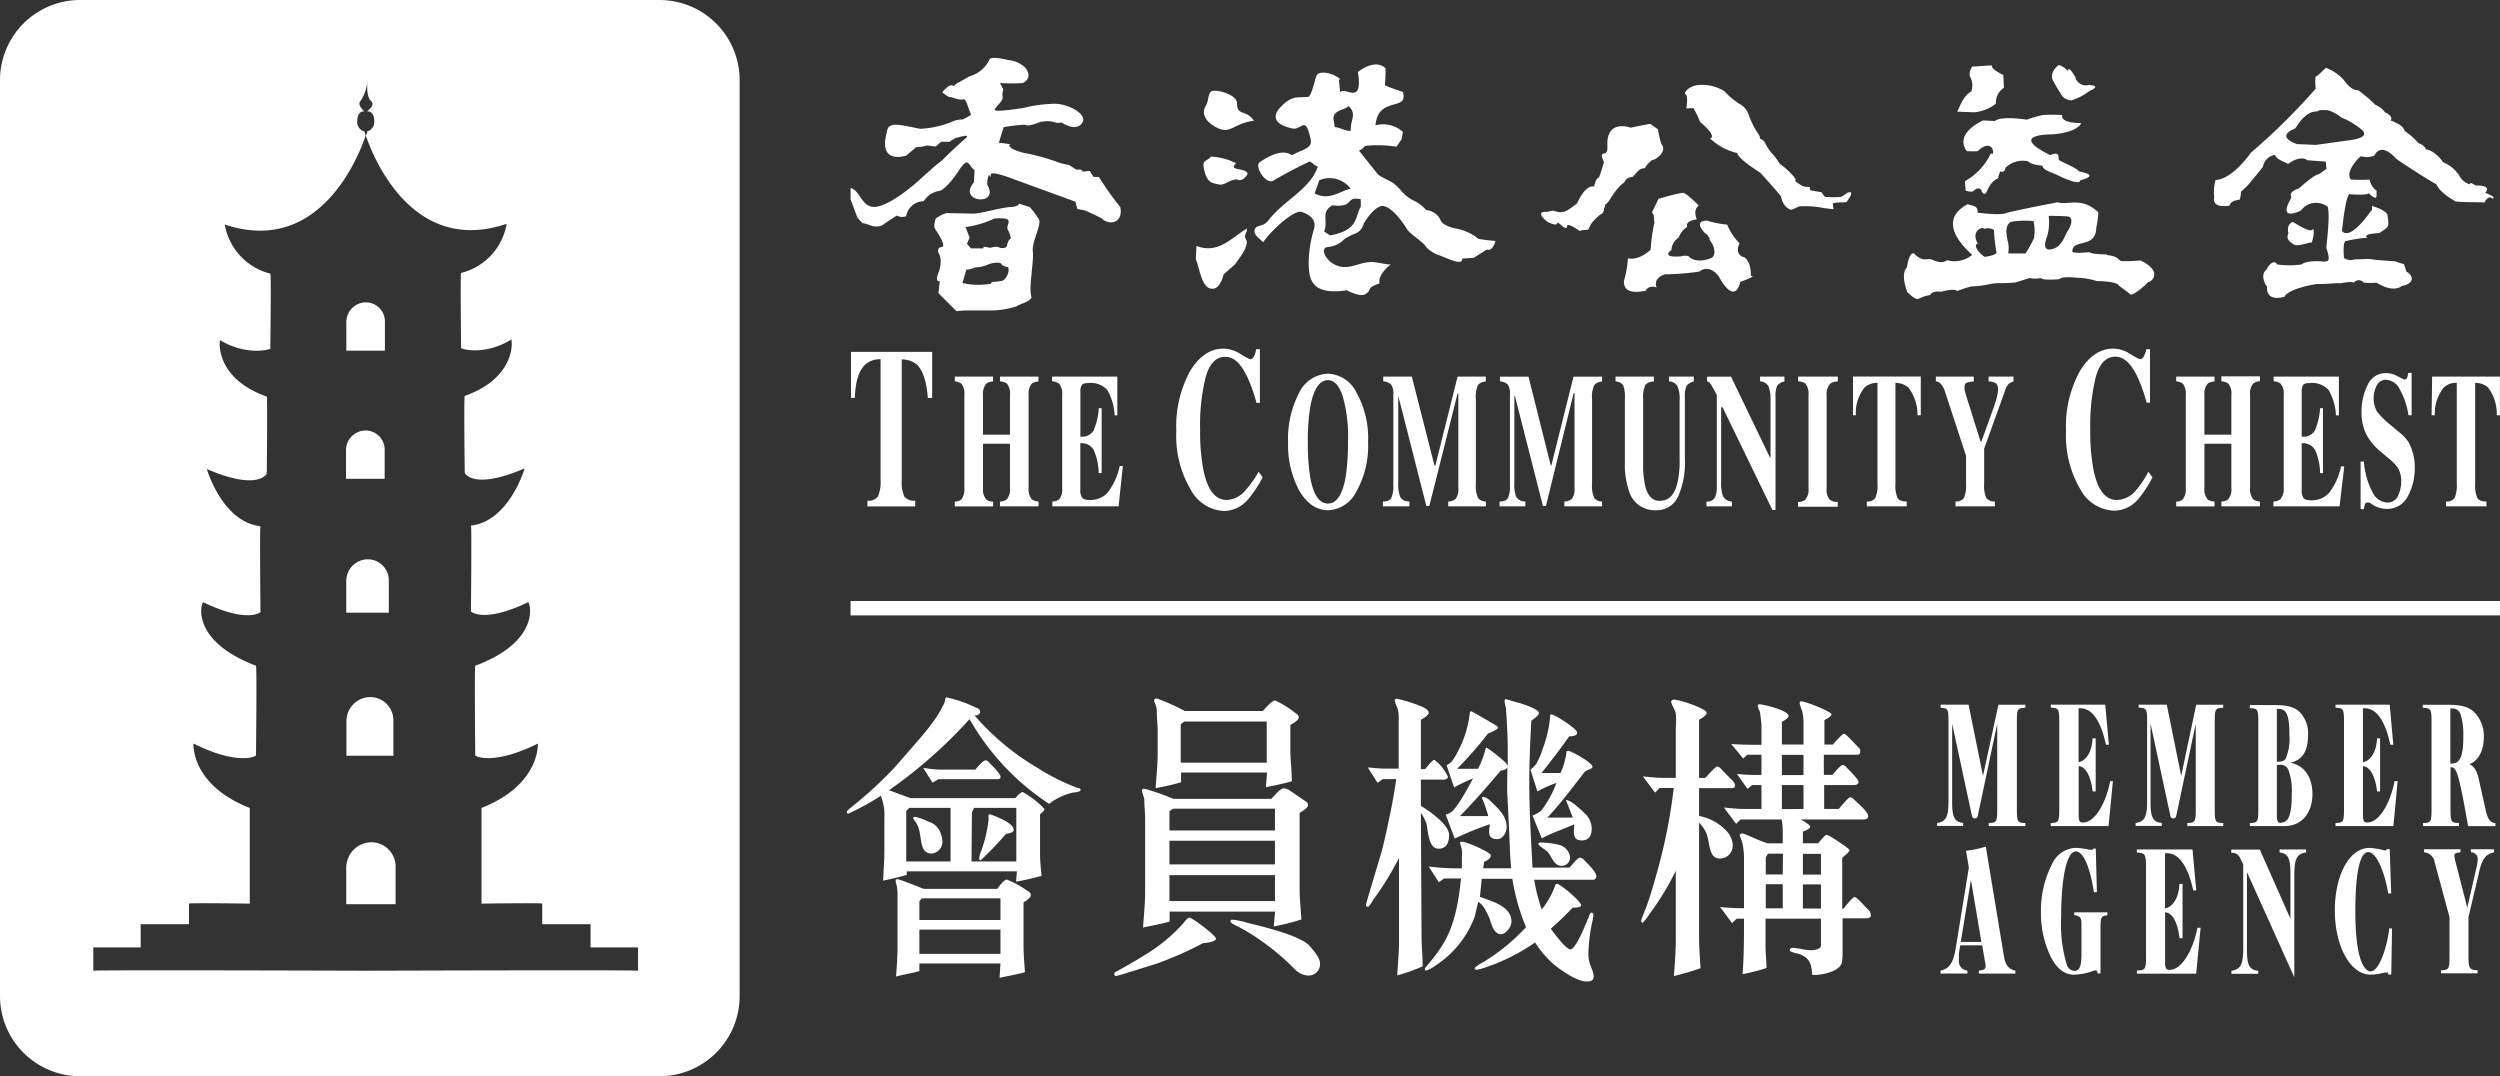 <svg xmlns="http://www.w3.org/2000/svg" viewBox="0 0 295.01 127.01"><rect x="0" y="0" width="295.01" height="127.01" fill="#333333" stroke="none"/><defs><style>.cls-1{fill:#fff;}</style></defs><title>add-logo-2</title><g id="Layer_2" data-name="Layer 2"><g id="圖層_1" data-name="圖層 1"><rect class="cls-1" x="100.37" y="70.92" width="194.64" height="1.7"/><path class="cls-1" d="M121.73,45.3a1.32,1.32,0,0,1,.81-.28v-.58H118V45a1.52,1.52,0,0,1,.82.27,1.81,1.81,0,0,1,.36,1.33v4.69H116V46.62a1.82,1.82,0,0,1,.38-1.34,1.35,1.35,0,0,1,.81-.26v-.58h-4.52V45a1.46,1.46,0,0,1,.79.29,1.89,1.89,0,0,1,.34,1.31v11a1.88,1.88,0,0,1-.37,1.34,1.18,1.18,0,0,1-.76.25v.57h4.52v-.57a1.37,1.37,0,0,1-.79-.23,1.81,1.81,0,0,1-.4-1.36V52.36h3.18v5.23a1.78,1.78,0,0,1-.37,1.32,1.26,1.26,0,0,1-.81.27v.57h4.55v-.57a1.37,1.37,0,0,1-.77-.24,1.78,1.78,0,0,1-.4-1.35v-11A1.89,1.89,0,0,1,121.73,45.3Z"/><path class="cls-1" d="M216,45.26a1.39,1.39,0,0,1,.87-.24v-.58h-4.68V45a1.63,1.63,0,0,1,.84.25,1.82,1.82,0,0,1,.38,1.35v11A1.82,1.82,0,0,1,213,59a1.34,1.34,0,0,1-.82.23v.57h4.68v-.57a1.34,1.34,0,0,1-1-.32,1.93,1.93,0,0,1-.31-1.27v-11A1.76,1.76,0,0,1,216,45.26Z"/><path class="cls-1" d="M102.12,43a2.63,2.63,0,0,1,1.79-.61v14.2a4.41,4.41,0,0,1-.31,2,1.35,1.35,0,0,1-1.24.49v.68H108v-.68a1.46,1.46,0,0,1-1.29-.49,4.3,4.3,0,0,1-.3-2V42.41a2.87,2.87,0,0,1,1.79.61c.71.7,1.14,2,1.29,3.94H110l0-5.44h-9.58l0,5.44h.46C100.93,45,101.36,43.72,102.12,43Z"/><path class="cls-1" d="M174.4,45.45a1.24,1.24,0,0,1,.93-.43v-.58H172l-2.62,10.49h-.11L166.6,44.44h-3.37V45a1.44,1.44,0,0,1,.93.38,2,2,0,0,1,.26,1.22V57.38a3.28,3.28,0,0,1-.23,1.35c-.16.31-.48.45-1,.45v.57h3.13v-.57c-.57,0-.94-.23-1.1-.58A4,4,0,0,1,165,57V46.7H165l3.31,13h.36L172,46.43h.09V57.51a2,2,0,0,1-.3,1.34,1.33,1.33,0,0,1-.89.33v.57h4.44v-.57a1.13,1.13,0,0,1-.93-.43,3.48,3.48,0,0,1-.25-1.64v-10A3.48,3.48,0,0,1,174.4,45.45Z"/><path class="cls-1" d="M156.7,44.1a3.92,3.92,0,0,0-3.43,2.32A11.67,11.67,0,0,0,152,52.27a11.37,11.37,0,0,0,1.26,5.52c.91,1.61,2.07,2.42,3.49,2.42A3.92,3.92,0,0,0,160.06,58a11.06,11.06,0,0,0,1.38-5.85,11,11,0,0,0-1.38-5.84A3.89,3.89,0,0,0,156.7,44.1Zm2.07,12.32q-.57,3-2.07,3c-1,0-1.7-1-2.07-3a24.5,24.5,0,0,1-.3-4.27,24,24,0,0,1,.3-4.22c.38-2,1.07-3.07,2.07-3.07.73,0,1.31.62,1.73,1.84a17.47,17.47,0,0,1,.64,5.45A26.47,26.47,0,0,1,158.77,56.42Z"/><path class="cls-1" d="M125,58.91a1.27,1.27,0,0,1-.82.27v.57H132L132.5,55h-.37a7.71,7.71,0,0,1-1.44,3.15,2.77,2.77,0,0,1-2.09.85c-.46,0-.76-.09-.9-.26a1.68,1.68,0,0,1-.22-1V52.31a1.62,1.62,0,0,1,1.58.79,7,7,0,0,1,.59,2.73H130V48.17h-.34a8,8,0,0,1-.62,2.65,1.59,1.59,0,0,1-1.55.7V46.28a1.49,1.49,0,0,1,.17-.85c.11-.16.38-.23.78-.23a2.67,2.67,0,0,1,2.22.81,6.52,6.52,0,0,1,.87,3h.32V44.44h-7.7V45a1.43,1.43,0,0,1,.8.26,1.77,1.77,0,0,1,.39,1.34v11A1.82,1.82,0,0,1,125,58.91Z"/><path class="cls-1" d="M144.51,60.3a3.82,3.82,0,0,0,2.8-1.41A14.71,14.71,0,0,0,149,56.33l-.48-.66A11.93,11.93,0,0,1,147,57.82,3.07,3.07,0,0,1,144.76,59c-1.35,0-2.26-1.17-2.75-3.51a24.15,24.15,0,0,1-.39-4.77,23.38,23.38,0,0,1,.67-6.27c.45-1.56,1.21-2.34,2.27-2.34s1.79.74,2.54,2.19a18.12,18.12,0,0,1,1.17,3.24h.4V41.21h-.44A2.7,2.7,0,0,1,148,42c-.13.26-.28.39-.48.39a6.74,6.74,0,0,1-1.14-.62,3.81,3.81,0,0,0-2-.63c-1.54,0-2.83.86-3.89,2.56a13.47,13.47,0,0,0-1.68,7.12,12.44,12.44,0,0,0,1.76,7.06A4.67,4.67,0,0,0,144.51,60.3Z"/><path class="cls-1" d="M261.32,59.18a1.37,1.37,0,0,1-.79-.23,1.81,1.81,0,0,1-.4-1.36V52.36h3.18v5.23a1.78,1.78,0,0,1-.37,1.32,1.24,1.24,0,0,1-.81.27v.57h4.55v-.57a1.37,1.37,0,0,1-.77-.24,1.83,1.83,0,0,1-.39-1.35v-11a1.8,1.8,0,0,1,.36-1.32,1.28,1.28,0,0,1,.8-.28v-.58h-4.55V45a1.59,1.59,0,0,1,.83.27,1.86,1.86,0,0,1,.35,1.33v4.69h-3.18V46.62a1.86,1.86,0,0,1,.38-1.34,1.35,1.35,0,0,1,.81-.26v-.58H256.8V45a1.5,1.5,0,0,1,.8.29,2,2,0,0,1,.33,1.31v11a1.88,1.88,0,0,1-.37,1.34,1.18,1.18,0,0,1-.76.25v.57h4.52Z"/><path class="cls-1" d="M286.94,49h.38a4.8,4.8,0,0,1,1.09-3.31,2.19,2.19,0,0,1,1.5-.52V57.11a3.71,3.71,0,0,1-.26,1.66,1.12,1.12,0,0,1-1,.41v.57h4.76v-.57c-.55,0-.9-.14-1.07-.41a3.57,3.57,0,0,1-.26-1.66V45.18a2.37,2.37,0,0,1,1.5.52A5.17,5.17,0,0,1,294.63,49H295V44.44H287Z"/><path class="cls-1" d="M236.68,45.89a1.54,1.54,0,0,1,.41-.64,1.73,1.73,0,0,1,.51-.23v-.58h-2.94V45a2.08,2.08,0,0,1,.84.21.93.93,0,0,1,.28.79,5.47,5.47,0,0,1-.23,1.2c-.11.35-.2.65-.29.89l-1.44,4h-.11L232,46.65c-.09-.33-.14-.54-.17-.65a2.24,2.24,0,0,1,0-.34c0-.25.06-.4.2-.47a2.52,2.52,0,0,1,.88-.17v-.58h-4.47V45a.88.88,0,0,1,.48.19,2.41,2.41,0,0,1,.59,1L232,53.78v3.33a3.65,3.65,0,0,1-.24,1.64,1.15,1.15,0,0,1-1,.43v.57h4.64v-.57a1.2,1.2,0,0,1-1-.4,3.45,3.45,0,0,1-.26-1.67V52.94Z"/><path class="cls-1" d="M180,59.18a1.21,1.21,0,0,1-1.1-.58A4.16,4.16,0,0,1,178.7,57V46.7h.06l3.31,13h.36l3.27-13.32h.1V57.51a2.07,2.07,0,0,1-.3,1.34,1.34,1.34,0,0,1-.9.33v.57h4.45v-.57a1.12,1.12,0,0,1-.93-.43,3.48,3.48,0,0,1-.25-1.64v-10a3.35,3.35,0,0,1,.25-1.65,1.23,1.23,0,0,1,.93-.43v-.58h-3.37l-2.62,10.49H183l-2.63-10.49H177V45a1.47,1.47,0,0,1,.93.38,2,2,0,0,1,.25,1.22V57.38a3.14,3.14,0,0,1-.22,1.35c-.16.31-.49.45-1,.45v.57H180Z"/><path class="cls-1" d="M249.6,42.09c1,0,1.79.74,2.54,2.19a18.12,18.12,0,0,1,1.17,3.24h.4V41.21h-.44A2.7,2.7,0,0,1,253,42c-.13.26-.28.39-.49.39a7.38,7.38,0,0,1-1.13-.62,3.81,3.81,0,0,0-2-.63c-1.54,0-2.83.86-3.89,2.56a13.38,13.38,0,0,0-1.69,7.12,12.52,12.52,0,0,0,1.77,7.06,4.67,4.67,0,0,0,4,2.38,3.79,3.79,0,0,0,2.79-1.41A14.08,14.08,0,0,0,254,56.33l-.48-.66a11.93,11.93,0,0,1-1.43,2.15A3.07,3.07,0,0,1,249.8,59c-1.35,0-2.26-1.17-2.75-3.51a24.15,24.15,0,0,1-.39-4.77,23.86,23.86,0,0,1,.66-6.27Q248,42.09,249.6,42.09Z"/><path class="cls-1" d="M203.27,48.06l5.88,12.12h.37V46.83a2.82,2.82,0,0,1,.21-1.34,1.39,1.39,0,0,1,.84-.47v-.58h-2.88V45a1.19,1.19,0,0,1,1,.59,4.06,4.06,0,0,1,.24,1.64V54h-.06l-4.6-9.55h-2.83V45a.64.64,0,0,1,.39.26c.1.13.35.59.76,1.36V57.38a3,3,0,0,1-.22,1.32,1,1,0,0,1-1,.48v.57h3v-.57a1.16,1.16,0,0,1-1.09-.75,4.31,4.31,0,0,1-.18-1.47v-8.9Z"/><path class="cls-1" d="M192.21,57.87a3.15,3.15,0,0,0,3.15,2.34A2.76,2.76,0,0,0,198,58.64a9.8,9.8,0,0,0,.82-4.46V46.93a3.15,3.15,0,0,1,.2-1.39,1.48,1.48,0,0,1,.85-.52v-.58h-2.93V45a1.24,1.24,0,0,1,1,.56,3.63,3.63,0,0,1,.26,1.67v6.93a11.37,11.37,0,0,1-.3,3c-.36,1.3-1,1.94-2.08,1.94-.83,0-1.39-.59-1.68-1.75a11.35,11.35,0,0,1-.24-2.66V47.1a3.5,3.5,0,0,1,.26-1.67,1.25,1.25,0,0,1,1-.41v-.58h-4.52V45a1.24,1.24,0,0,1,.9.46,4,4,0,0,1,.2,1.62v7.58A9.39,9.39,0,0,0,192.21,57.87Z"/><path class="cls-1" d="M269.09,58.91a1.27,1.27,0,0,1-.82.27v.57h7.81l.55-4.71h-.38a7.6,7.6,0,0,1-1.43,3.15,2.77,2.77,0,0,1-2.09.85c-.46,0-.76-.09-.9-.26a1.61,1.61,0,0,1-.22-1V52.31a1.63,1.63,0,0,1,1.58.79,7,7,0,0,1,.59,2.73h.34V48.17h-.34a8,8,0,0,1-.62,2.65,1.59,1.59,0,0,1-1.55.7V46.28a1.49,1.49,0,0,1,.17-.85c.11-.16.37-.23.78-.23a2.67,2.67,0,0,1,2.22.81,6.52,6.52,0,0,1,.87,3H276V44.44h-7.7V45a1.43,1.43,0,0,1,.8.26,1.77,1.77,0,0,1,.39,1.34v11A1.82,1.82,0,0,1,269.09,58.91Z"/><path class="cls-1" d="M220.05,45.7a2.21,2.21,0,0,1,1.5-.52V57.11a3.57,3.57,0,0,1-.26,1.66,1.12,1.12,0,0,1-1,.41v.57H225v-.57c-.55,0-.91-.14-1.08-.41a3.61,3.61,0,0,1-.25-1.66V45.18a2.42,2.42,0,0,1,1.5.52A5.17,5.17,0,0,1,226.27,49h.39l0-4.57h-8V49H219A4.75,4.75,0,0,1,220.05,45.7Z"/><path class="cls-1" d="M281.64,59.3A2.06,2.06,0,0,1,280,58.15a9.28,9.28,0,0,1-1.05-3.68h-.39v5.61h.39a3,3,0,0,1,.13-.58.3.3,0,0,1,.29-.21l.15,0,.17.07.26.17a2.74,2.74,0,0,0,.82.38,2.67,2.67,0,0,0,.82.14,2.72,2.72,0,0,0,2.56-1.52,6.85,6.85,0,0,0,.8-3.24,6.06,6.06,0,0,0-.74-3.12A4.87,4.87,0,0,0,283.11,51l-1-.84a9.56,9.56,0,0,1-1.62-1.6,3.31,3.31,0,0,1,0-3.12,1.21,1.21,0,0,1,1.07-.63A1.94,1.94,0,0,1,283.21,46a8.9,8.9,0,0,1,1,3h.37V44h-.4a3,3,0,0,1-.13.58.33.33,0,0,1-.31.21,7.5,7.5,0,0,1-.79-.38,2.83,2.83,0,0,0-1.42-.38,2.32,2.32,0,0,0-2.16,1.44,6.94,6.94,0,0,0-.7,3.1,5.88,5.88,0,0,0,.53,2.62A6.82,6.82,0,0,0,281,53.36l.87.73a5.9,5.9,0,0,1,1.08,1.09,3.12,3.12,0,0,1,.4,1.66,3.93,3.93,0,0,1-.38,1.68A1.33,1.33,0,0,1,281.64,59.3Z"/><path class="cls-1" d="M101.18,25.69l.61.66s.08-.08,1.11.31c1,.24,1.41-.23,1.41-.23l1.52-1a1.26,1.26,0,0,0,1.1.08A2.11,2.11,0,0,1,109,23.75a2.62,2.62,0,0,1,1.83-1.22s.69,0,2.27-2.33c1.26-2,1.17-.52,1.89-.16a13.74,13.74,0,0,1-.08,1.5c-2,2.36,3.15,2.84,1.58.24,0,0,0-.87.25-1.14,0,0,.22.51.16,0s2,.24,2,.24l8,2.92.23.86.87.16s1,.42,2,.95c.8.83,2.58.66,2.2-1.34a32.87,32.87,0,0,1-2.52-3.55h-.63l-.47-.71-.79.08-.23-.24H127l-.87-.55a6.78,6.78,0,0,1-1.26-.31A26.23,26.23,0,0,0,120.64,18c-1.83-.52-1.51-.91-1.51-.91s.62-.05-1.26-.24c.38-1.31.55-1.73.56-1.84a18.65,18.65,0,0,1,2.43-.29c.25,0,.32.32,1.91-.34,1.67-.27,1.56.26,2.52.08.8.52,1.88.89,2.44,0s-1.26-1.84-2-2a4.09,4.09,0,0,0-1.8-.19,14.93,14.93,0,0,0-3.15.47c-.07,0-3.56.58-3.4.19s1-1,.94-1.5a1.49,1.49,0,0,1,.08-.86L118,9.8a21.68,21.68,0,0,0,2.68,0c.25-.11,1.2-.63.31-1.82a3.38,3.38,0,0,0-2-.89S117,6.57,116.77,7a3.63,3.63,0,0,1-2.35,2L113,9.8c-.24.07-.43.39-.46.36-.48-.44-1.35.74-1.35.74s.85.66.87.55,1.24.5,1.65.24c.33.13.48.79.48.79l.4,1.07a8.16,8.16,0,0,1-1,.55,2.88,2.88,0,0,0-1,.16,11.3,11.3,0,0,1-4,.94c-2.58-.5-3.79-.91-3.94.4-1.08,3.91,2.29,2.76,2.29,2.76l1.18-1a4.35,4.35,0,0,0,1.11-.15c0-.11,1.08.1,1.18.07a5.26,5.26,0,0,0,.63-.55h1a5.87,5.87,0,0,1,.79-.47c0,.05,1.88-.6,1.1.08S112,18.07,111.1,19c-.22.05-2.69,2.31-2.69,2.31s-2.84,2.6-4.79,3.05-2-1.88-3.25-2.17l0,1.32Z"/><path class="cls-1" d="M122.61,25.92a8.59,8.59,0,0,0-1.1-1.49s-1.26-.4-1.26-.4,0,.35-1,.4c-1.18.05-3.56.81-4.49.78s-2.85-.05-3.07-.07a5.07,5.07,0,0,0-1.26.63s-.33.89-.08,1.26,1.4,2.07.78,2.12-.39.71-.39.71.54.59.08,2.13c-.62,1.39.08,1.18.08,1.18l-.16,1.42,2.13,2.13.87-.08H117a11,11,0,0,0,2.91-.47c.49-.35,1.64-.52,1.82-1.1-.39-1,.29-4.15.15-5.36S122.91,26.58,122.61,25.92Zm-4.27,7.2c-1.12.19-1.09.13-1.09.13s-.3,0-.31.24a9.94,9.94,0,0,1-2.37.08l-1-.16s.52-1.75.46-1.63.71-.07,1.1-.23a4,4,0,0,0,1.51-.35c.27-.14,1.36-.34,1.5-.07s.64.36.79.39S119.14,32.54,118.34,33.12Zm.88-4.91c-.2.07-.33.5-.41.82s-.77.28-.94.15-.84,0-.93.05-.86-.18-.87-.08a.23.23,0,0,1-.08.16h-1.42l-.47-.55.32-.71-.48-1.26a11,11,0,0,0,3.38-1c2.82-.21,1.17.69,1.65,1.41C119.13,27.45,119.37,28.16,119.22,28.21Z"/><path class="cls-1" d="M143.16,34.07c.9-.08,1.23-1.7,1.23-1.7s1.33-1.15,1.37-1.21c1-1.34,1.62-2.34,1.27-2.92s.18-.67.11-1.27c-1.75,1-3.31,3.06-5.95,2.06l-.08,1.53C141.6,31.8,141.81,34.21,143.16,34.07Z"/><path class="cls-1" d="M143.24,21.63c.95.24.91.25,2-.31l.65-.17s.7.48,1.33-.62c-.08-.79-2.44-.32-1.34-1.26a7.44,7.44,0,0,0-3-.79c-.27.45-1,.39-.85,1.22S142.43,21.43,143.24,21.63Z"/><path class="cls-1" d="M143.7,15.12c1.6.72,1.76-.54,4.28-.88-1-1.4-2-.51-2-2,.05-.95-1.78-1.54-2.67-1.54s-.58,1.1-1,1.73C141.57,13.65,142.67,14.65,143.7,15.12Z"/><path class="cls-1" d="M165.54,10.82v0C165.92,11,166.05,11,165.54,10.82Z"/><path class="cls-1" d="M149.08,28.58c.48-.87,3.54-3.95,4.57-3.56s1.69.95,1.41,2a14.38,14.38,0,0,0-.63,3.94c0,2.13.4,3.86,4.42,3.31-.56-.39,1.49.87,2.2.47,1-.55,0-.72,1.74-1.29-.24-1.13,1.34-2.25,1.34-2.25-.29.07-1.7-.28-2.23-.28-1.24,0-2.11.59-3.21.59-2,0-3.15-2.28-2-2.36a3,3,0,0,0,1.89-.87,4.68,4.68,0,0,1,1.34-.71,1.69,1.69,0,0,0,1-1.18s1-1.75,2-2.05S165.46,26.06,166,27c.36.62,2,1.58,2.28,2.13a3.5,3.5,0,0,0,1.58,1c1.57.63,2.69,1.17,2.69.38l1.34-.08s1.46-.91,1.58-1c.23.16.74,0,1-1a19.84,19.84,0,0,1-2-.24A6,6,0,0,0,172,27c-.63-.08-1.75-.42-2-1a2,2,0,0,0-1.69-1.2,5.47,5.47,0,0,0-1.21-1,4.61,4.61,0,0,1-1.8-1.34,6.28,6.28,0,0,0-.79-.77c-.3-.28-1.44-.72-1.91-1.11l-2.23-2.8s.77-.4.62-.55a14.25,14.25,0,0,1,3.8.08l.6-.87.16-.87a3.48,3.48,0,0,0-3.24-.78c.32-3.54,3.94-1.57,3.23-3.94-.59-.2-1.78-.61-2.12-.79a17.1,17.1,0,0,0,.08-2c-1.28-1.23-3.26.44-3.26.44.63,4.1-1.55,1.62-2.1,2.4L158,9.47l.12-.15c-.9-.79-2.52-1-2.76-.4s-.6,2.45-1,2.51c-1.12.14-1.87-.3-3.33,1.3-.84.92-.77,1.95,1.48,2.43,1.11.24,1.52-1.67,2.15,1.27.24,1.1-.95,1.18-2.21,1.89-1.18-.87-3,.29-3.76.79s.71,2.72,1.57,2.21c1.19-.71,2.82-1.58,4.22-2.23.24-.11.62.49.89.49,0,0,0,.16.16,0-.87,2.76-4,4-5.89,6.47-.65.86-1.6.35-1.6,1.26C148.05,27.68,148.37,28,149.08,28.58Zm11.5-5.06v.87c-.73,1.15-.16,2.76-3.63,3.39l-.7-.47c.52-1.16-.45-2.34,1-3.08C159.89,24.55,158.69,23.1,160.58,23.52Zm-1.42-11c1,1,.16,1.63.24,2.89-.41.18-1.43-.44-1.89-.4l-.16-1C157.35,13,158.5,13.05,159.16,12.52Zm-3.48,8.75a3.08,3.08,0,0,1,3.7,1c-1.15.21-2.52,1.49-4.25.55C155.28,22.4,155.53,21.72,155.68,21.27Z"/><path class="cls-1" d="M182.57,26.16c1.89.95.63-.55,1.81.55,1.18.79-.4-1.1,2.05.55.31-.15.39-.08.86-.15s-.15-.4,1.58-1.82c.47-.08.39-.91.47-.83s0-.35.24-.43,1-1.73,2-2.44c.16,0,.13-.6,1-.71.16.08.71-.95,1.26-1s0-.07,1.11-1c.31.08,1.89-1,1.1-1.89a10.37,10.37,0,0,1-.39-1.66c.16,0-.87-.63-.87-.7s-2.37.44-2.37.44-2.91-1.1-2.74,2.18c.08,1.62-1.19.13-.41,1.87-.55,1.89-.63,2-.78,1.89-.43.76-.32,1-.4,1s-.94-.31-2,2c-1.81,1.42-1.65.87-1.81,1s-1-.16-1-.16l-.79.16S181,24.82,182.57,26.16Z"/><path class="cls-1" d="M215.21,24.57h0S215.26,24.6,215.21,24.57Z"/><path class="cls-1" d="M195.73,23.4c-.24.55-.79,1.66-.79,1.66.39.47.16,1.1.31,1.1a21.39,21.39,0,0,0-.47,3.31c-1.58,1.42-2.68,1-2.68,1a11.73,11.73,0,0,1-.47,2.68c-.08,1.9,2.44,1.11,2.52,1.19a1,1,0,0,1,1.34-.4c-.47-1.26,1.1-1.65,1.18-1.57a31.12,31.12,0,0,0,3.86-.32c1.27-1,2.37.63,2.37.71,1.94,3.39,2.46.5,2.46.5,2.14-.74,1.3-.74,1.24-.67.08-1.8-.84-2.3-.76-2.22-1.33-.36-.5-1.75-.58-1.67a6.76,6.76,0,0,1-1.45-2.19,12,12,0,0,1-2.36-.47c-1.74,0-.28,1.44-.28,1.44.52.35.63.79.55.79,1.18,1.58.21,2.22.29,2.15-1.89.78-2.74-.1-2.74-.18s-.86-.08-.78,0c-2.6.23-1.34-.71-1.26-.71a1.91,1.91,0,0,1,.86-1.5,2.55,2.55,0,0,1,1-1.26c-.24-.78,1.13-.87,1.13-.87-.47-1.34.24-1.57.24-1.65-1.11-1.1-1.66-1.5-1.9-1.5C197,23,195.65,23.56,195.73,23.4Z"/><path class="cls-1" d="M199,12.8s1-.08.86,0a14.41,14.41,0,0,1,.76,1.59c2,1.66,1.31,2,1.15,1.92A6.88,6.88,0,0,0,205,18.06c.23.87,3,2.44,2.75,2.36.16.16,2.51,2.75,2.43,2.82.23,1.19,1.1,1.58,1.26,1.5a9.23,9.23,0,0,0,.87-.39,11.45,11.45,0,0,1,3,.22c.2,0,1.14.16,1.06.09a1.71,1.71,0,0,1-.07-.63c0-.16,1.49-.16,1.57-.16,1.26-1.65.08-1.1.08-1.1a3.13,3.13,0,0,1-.71.47,13.65,13.65,0,0,1-1.81,0c-.16,0-.47-.55-.47-.55l-1.34-.23-.08-.4a3.24,3.24,0,0,1-.79-.08,8.51,8.51,0,0,1-.94-.63c-.08-.08.39.08-.24-.63a9.62,9.62,0,0,0-1.58-1.42A6.32,6.32,0,0,0,209,18a7,7,0,0,1-.78-1.26,1.05,1.05,0,0,0-.49-.36c-.15-.08.09-.19-.3-.66a8.4,8.4,0,0,1-.76-1.39c-.31-.55-.34-1.45-1.29-2a8.74,8.74,0,0,1-1.9-1.57,5,5,0,0,0-3.14-.72c-1.11.16-1.74.95-1.42,1.11S199,12.8,199,12.8Z"/><path class="cls-1" d="M227.72,34.83c.08,0,.16-.55,1.34-.4,0,0,1.58-.47,1.89-.08a12.73,12.73,0,0,1,1.66-.55,12.29,12.29,0,0,0,2-.23,6.08,6.08,0,0,1,1.1-.16,19,19,0,0,0,2.13-.08l1.65-.52a3.41,3.41,0,0,0,1.34,0c.24.32,2.21.13,2.21.13.08-.16.63-.32,2.12-.16a8.42,8.42,0,0,1,2.29.39c.08,0,2.37,0,2.6.55-.08-.08,1.34,1,1.34,1,.16.31,1.9-1.11,2.13-1.5-.08.32,2.13-1-.94-2.49a16.41,16.41,0,0,1-2.21.08c-.47-.08-.24-.55-1.73-.71.15-.16-1.5,0-2.05-.32,0-.07-2.05.24-2.05-.15.08-1.5,2.76-.24,2.83-2.76a11.14,11.14,0,0,0,.24-1.81c-2-1.9-3.55-.79-4.81-1.19,0,0-4.17.79-6.06,1.26-.48.32-3.31,0-3.39-.05.16-.95-1-.8-1.12-1-4.26,2.21.49,5.9.49,6a3.24,3.24,0,0,1-2.92.63c-.32.08-.47.47-1.65,0-.79-.39-1,.32-2.13-.63.08,0-.63-.95-1,1.49,0,0-.82.58.06,2.92C226.62,35.88,226.07,35.06,227.72,34.83Zm13.87-7a6,6,0,0,0,.16-2.36s1.5,0,2.28.08c.56.05.56.87-.15,1.89-.08.08-.48,1.42-1.34,1.81C242.54,29.26,240.65,30.21,241.59,27.84Zm-4.33-1.65a10,10,0,0,1,2.76-.08c-.16.08.23.55,0,2a14.63,14.63,0,0,1-1,1.81h-2.05a3.29,3.29,0,0,0-.08-1.57C236.94,28.32,236.39,26.74,237.26,26.19ZM234.1,27c.79-.16,1.11.08,1.19.15a22.6,22.6,0,0,0,.31,2.68c-.16.32-1.34.48-1.42.48-1.44-1.1-1-1.66-.77-1.53C232.45,27.19,234.1,26.67,234.1,27Z"/><path class="cls-1" d="M235.52,12.24a2.13,2.13,0,0,1,.95-1.89c0-.08-.08-1.66-.08-1.5-1.42-.71-1.34-1-1.34-1.1s-2.21.16-2.28.08A1.39,1.39,0,0,0,232.45,9a2.09,2.09,0,0,1,.16,1.81c-1,.47-1.58,2.37-1.66,2.37l2.05.07A4.92,4.92,0,0,0,235.52,12.24Z"/><path class="cls-1" d="M234,14.21c-3.63,1.81-1.89,3.63-1.89,3.63s1.57.07,1.33-.08c1.9-1.66,2,.94,1.5.31a7.31,7.31,0,0,1-3.07,3.31c0,.08.08,1,.08,1.1a1.55,1.55,0,0,0,.87.11c.78-.79,1.12,0,1-.06.48.88.69-.2.77-.2A2.45,2.45,0,0,1,235.84,21c-.16,0,.24-.79.16-.79a.41.41,0,0,0,.63-.39,2.92,2.92,0,0,1,2.68-.79c.47.47,1.57.47,1.73.55-.08.47,1.5.94,1.58,1,2.92,1.46,2.86.76,2.84.71,2.59-.71-.17-1-.17-1.1-.23-.39-2.28-1.18-2.36-1.34.08-1.1-.71-.63-1-.55-5.12-2.52.16-2.44.24-2.44,3.07-.24,3.47-1.34,3.39-1.34-2.6,0-2.21-.95-2.21-.95a21.68,21.68,0,0,0-2.28,0,13.86,13.86,0,0,0-1.89.55c-3.39-.47-3.71.16-3.79.16Z"/><path class="cls-1" d="M243.09,10.9a1.5,1.5,0,0,0,1.34.95,7.07,7.07,0,0,0,2.13-1.11c1.54-.66,0-.7-.09-.71a1.26,1.26,0,0,1-1.57-.94c-1-1.66-.79-.63-.87-.71a2.34,2.34,0,0,0-1.1-.71c-1.34,1.1-.55,2-.63,1.89A11.71,11.71,0,0,0,243.09,10.9Z"/><path class="cls-1" d="M279.45,30.63l.36,0C280.56,30.55,279.09,30.53,279.45,30.63Z"/><path class="cls-1" d="M261.29,23.27c-.31,1.42,1.81,1,1.81,1,.08-.63,1.19-.71,1.19-.71a3,3,0,0,0,.15-.95,7.33,7.33,0,0,0,1.42-1.49c.71-.79,1.26-1.58,1.18-1.42a1.67,1.67,0,0,1,1.42-1.42c.24.71,1.66.94,1.5,1.1,1.58-1.18,2.37-.47,2.28-.47l2.21.16.08.86s-.79.55-.87.63c-.55,0-2.28,1.58-2.36,1.66-1.5.55-.79.94-.95,1.18-1.65,2.84,1.11,1.5,1.19,1.42a2.21,2.21,0,0,1,3.15-.4c.31,1.27-.24,4.89-.16,4.89.71,2.05-.24,1.34-.16,1.58-1.89-.24-2.75.23-2.75.31a10,10,0,0,1-2.92,0c-.4-.78-1.26.48-1.18.55-1,.71,0,2.21,0,2-.16,2,2,1.27,2.05,1.27.47-1,4-1.58,3.94-1.5,1.26,0,2.52-.16,2.6-.08,1.34-.24,1.49-.16,1.65-.08a.74.74,0,0,1,1.18,0,9.38,9.38,0,0,0,1.5,0c2.21,1.34,3,.31,3,.39,2.12-.47.71-1.73.55-1.65l-.32-.95a5,5,0,0,1-1-.31c-2.19-.15-3-.24-3.2-.29-.81.05-1.54.05-1.61.05a1.35,1.35,0,0,1-1.26-.16c-.16-1.89.16-2.05.24-2a16,16,0,0,1,2.52-.39c-.71-.47,1.5-.55,1.42-.55,1.1-.79,1.18-.55.94-2.21,0,0-.31-.55-1.73-.95-.16-.39,0,.71-.16.48-2.76,3.94-3.47,2.36-3.47,2.44.55-5.12,1-4.33,1-4.33s2.21.15,2.13-.16c1.42,1.42.78-.32,1-.24a2.06,2.06,0,0,1-.87-1.34,19.83,19.83,0,0,1-2.2,0c-.79-.94,1.1-2.76,1.18-2.76a2.34,2.34,0,0,0,1.58-.07c.86-1.66,2.44.23,2.6.39,1.81,1.26,4.65,3,4.72,3,.48,1.1,2.29,2,2.21,2,.47.16,3.63.08,3.47.16.47-1,.94-.47.94-.47.56-.16-.78-.67-.86-.67.86-1-1.1-.87-1.1-.87-.71-.47-.71-.23-.71-.15-1.11-.32-1.34-1.35-1.42-1.27a4.07,4.07,0,0,0-1.74-1.34,4.31,4.31,0,0,0-1-1.06c-.16-.16-.91-.51-1-.43-.15-.48-.86-.79-.86-.71a7.88,7.88,0,0,0-1.64-1.46c-.31-.79-1-.91-1.2-1.06s-.34-.12-.49-.2c.39-.47-.63-1-.63-.93a2.66,2.66,0,0,0-1.17-.92,16.83,16.83,0,0,0-2.05-1.74c-.94.08-1.73-1.34-1.81-1.34A5.3,5.3,0,0,0,274.45,8c-1.57,1.58-1.1.87-1.18.87a5.22,5.22,0,0,0,0,1.58A72.74,72.74,0,0,1,265.63,18c-2.47,3.4-4.18,3.24-4.18,3.23A5.07,5.07,0,0,0,261.29,23.27Zm9.54-8.11c.08,0,1.1-2.05,2.52-2,.08.07.16-.24.94-.16,0,0,.71-.16,2,.87a8.56,8.56,0,0,1,2.37,1.41s1.3.9-1.34,1.26c0,0-2.37.32-4,.56L271.06,17S268.38,16.18,270.83,15.16Z"/><path class="cls-1" d="M270.59,28.79c.47.47,2.05-.32,2.21-.16.4-1.28.17-1.58.15-1.64-.19.74-2.36-.88-2.44-.8-.86.47-.39,1.42-.47,1.34C269.65,28.32,270.43,28.63,270.59,28.79Z"/><path class="cls-1" d="M45.42,41.42V38a2.25,2.25,0,0,0-2.23-2.32A2.32,2.32,0,0,0,40.87,38v3.38h4.55Z"/><path class="cls-1" d="M43.86,99.39a3,3,0,0,0-3,3v4.31h5.82v-4.31A2.87,2.87,0,0,0,43.86,99.39Z"/><path class="cls-1" d="M45.39,56.5V53.12a2.25,2.25,0,0,0-2.23-2.32,2.33,2.33,0,0,0-2.33,2.32V56.5h4.56Z"/><path class="cls-1" d="M77.82,0H9.46A9.46,9.46,0,0,0,0,9.46V117.55A9.46,9.46,0,0,0,9.46,127H77.82a9.46,9.46,0,0,0,9.46-9.46V9.46A9.46,9.46,0,0,0,77.82,0ZM75.29,114.55c0-.11-32.1,0-32.1,0s-32.18-.11-32.18,0V111.8H16.6v-2.74h5.7v-2.43c0-.1,7.17,0,7.17,0V95.34c-7-2.74-6.64-7.6-6.64-7.6,5.06,2.54,7.38,1.59,7.38,1.37s.11-10.34,0-10.55c-7.91-3-6.44-7.59-6.22-7.49,5.27,2.53,6.75,1.16,6.75,1.16s-.11-10.13,0-10.13c-4.54-.52-6.33-6.75-6.33-6.75,6.12,2.64,7.07.53,7.07.53s.1-9.08,0-9.08c-6.23-2.21-5.59-6.75-5.49-6.65,3.17,1.9,5.91,1.06,5.91,1s.11-9,0-8.86a7.25,7.25,0,0,1-5.38-5.8C37.67,30.22,42.3,18.53,43.15,16c-.1-.29-.15-.46-.15-.46l.15,0a1.14,1.14,0,0,1-1-1.13c0-.64.15-1.27.84-1.27-.32-.32-.84-.84-.42-1.26a5.29,5.29,0,0,0,.81-2.48c0-.11,0-.18,0-.18s0,.07,0,.18c-.06.49-.16,1.95.37,2.48s-.11.94-.43,1.26c.7,0,.85.63.85,1.27a1.15,1.15,0,0,1-1,1.13c.05,0,.09,0,.15,0s0,.17-.15.46c.85,2.5,5.48,14.19,16.62,10.41a7.23,7.23,0,0,1-5.38,5.8c-.1-.11,0,8.76,0,8.86s2.75.95,5.91-1c.11-.1.74,4.44-5.48,6.65-.11,0,0,9.08,0,9.08s.94,2.11,7.07-.53c0,0-1.8,6.23-6.34,6.75.11,0,0,10.13,0,10.13S57,73.6,62.31,71.07c.21-.1,1.68,4.54-6.23,7.49-.1.21,0,10.34,0,10.55s2.32,1.17,7.39-1.37c0,0,.31,4.86-6.65,7.6v11.29s7.17-.1,7.17,0v2.43h5.7v2.74h5.6Z"/><path class="cls-1" d="M46.42,89.18v-4.1a2.73,2.73,0,0,0-2.71-2.82,2.83,2.83,0,0,0-2.83,2.82v4.1h5.54Z"/><path class="cls-1" d="M45.88,72.3V68.58A2.48,2.48,0,0,0,43.42,66a2.56,2.56,0,0,0-2.56,2.56V72.3h5Z"/><path class="cls-1" d="M126.9,92.88a24.72,24.72,0,0,1-4.47-2.27A29.37,29.37,0,0,1,115,84.42c.31,0,.65-.07.65-.42s-.27-.41-.51-.51a15.23,15.23,0,0,0-3.51-1.21,1,1,0,0,0-.1.35,2.9,2.9,0,0,1-.35.82,11.22,11.22,0,0,1-.72,1.24,29.09,29.09,0,0,1-2,2.55c-1,1.17-2,2.3-3,3.44a48,48,0,0,1-4.92,4.51c-.14.1-.62.48-.62.65a.19.19,0,0,0,.2.17,31.19,31.19,0,0,0,3.82-2.1,6.15,6.15,0,0,1,.42,2.62v3.89c0,1.16-.11,2.33-.14,3.5.93-.2,1.86-.41,2.78-.68v-.42h13l-.1,1.21c1-.14,2-.42,3-.66-.06-.82-.17-1.72-.17-2.54V96.08c.17-.14.52-.38.52-.62a10.29,10.29,0,0,0-2.58-2c-.21,0-.72.55-.86.72H107.43l-2.52-.93a56.1,56.1,0,0,0,9.5-8.39,29.22,29.22,0,0,0,9.39,10,7,7,0,0,1,2.86-1.34c.17,0,.86-.07.86-.31S127.1,93,126.9,92.88Zm-12.21,3,.24-.55h5v6.33h-5.29Zm-7.75-.17.35-.38h4.88v6.33h-5.23Z"/><path class="cls-1" d="M109.52,96.94a6.16,6.16,0,0,0-1.54-.55c-.07,0-.21,0-.21.14s.34.55.41.69c.76,1.27.11,3.5,1.79,3.5a1.41,1.41,0,0,0,1.24-1.51,3.85,3.85,0,0,0-.28-1.07A2.21,2.21,0,0,0,109.52,96.94Z"/><path class="cls-1" d="M117.92,96.53a7.7,7.7,0,0,0-1.14-.45.21.21,0,0,0-.13.07v.14c0,.17,0,.34,0,.51a16.57,16.57,0,0,1-.86,3.62,2.55,2.55,0,0,0-.24.82c0,.1,0,.28.17.28a39.39,39.39,0,0,0,3-3.13c.2,0,.89-.14.89-.42C119.67,97.32,118.4,96.73,117.92,96.53Z"/><path class="cls-1" d="M116.3,89.72c-.31,0-1.13,1-1.2,1.1h-4.23a18.07,18.07,0,0,1-1.93-.21l1.1,1.75.69-.41h7c.17,0,.34-.07.34-.27,0-.38-1-1.34-1.2-1.55S116.51,89.72,116.3,89.72Z"/><path class="cls-1" d="M121.19,105.09a11.37,11.37,0,0,0-2.38-1.3c-.34,0-1,.93-1.13,1.1H109c-.37-.14-2.82-1.14-3.09-1.14s-.21.14-.21.28a1.25,1.25,0,0,0,.07.31,4.1,4.1,0,0,1,.14,1.1c0,.31,0,.62,0,.93v5.57c0,1.1-.1,2.2-.17,3.3.89-.27,1.86-.38,2.75-.65v-.9h9.57l-.11,1.69c1-.21,2-.38,3-.65-.07-1-.17-2.14-.17-3.17V106.5c.2-.13.86-.55.86-.86S121.36,105.2,121.19,105.09Zm-3.13,7.47h-9.57V109.7h9.57Zm0-4h-9.57v-2.2l.28-.35h9.29Z"/><path class="cls-1" d="M147.24,108.91a8.8,8.8,0,0,0-1.79-.38c-.14,0-.24,0-.24.14a.3.3,0,0,0,.1.24,1.86,1.86,0,0,0,.48.28,19.77,19.77,0,0,1,2.07,1.17,29,29,0,0,1,4.92,4,2.41,2.41,0,0,0,1.58.76,1.35,1.35,0,0,0,1.41-1.41c0-.69-.79-1.58-1.24-2.1C153.4,110.36,148.82,109.29,147.24,108.91Z"/><path class="cls-1" d="M134.75,93.26c0,.27.24.72.28,1.1,0,.72.1,1.48.1,2.2v8.81c0,1.24-.17,2.82-.24,4.09,1-.24,2.13-.41,3.13-.72v-1.17h12.45l-.17,1.76a28.47,28.47,0,0,0,3.27-.83c-.07-1.17-.21-2.41-.21-3.58v-9c.21-.13,1-.58,1-.93a.52.52,0,0,0-.3-.44l-1.93-1.31a1.52,1.52,0,0,0-.62-.21c-.48,0-1.17.93-1.51,1.24H138.47a28.93,28.93,0,0,0-3.31-1.17C135,93.05,134.75,93.09,134.75,93.26ZM138,95.7l.45-.27h12V98H138Zm0,3.51h12.45V102H138Zm0,4.06h12.45v3.06H138Z"/><path class="cls-1" d="M140.36,108.29c-.21,0-.59.45-.69.62a19.46,19.46,0,0,1-4.47,3.72c-1.17.72-2.34,1.41-3.55,2.06-.1.07-.17.14-.17.24s.07.24.21.24a13.18,13.18,0,0,0,1.31-.37l3.57-1.11a43.44,43.44,0,0,0,5.41-2.4c.24,0,1.51-.14,1.51-.52S140.7,108.29,140.36,108.29Z"/><path class="cls-1" d="M153.26,84.66a.55.55,0,0,0-.31-.45,11.64,11.64,0,0,0-2.48-1.55c-.38,0-1.24,1-1.44,1.24h-9.22a24.47,24.47,0,0,0-3.3-1.48c-.11,0-.32.07-.32.21a1.12,1.12,0,0,0,.11.38,2.36,2.36,0,0,1,.21,1.06c0,.73.1,1.45.1,2.17V89c0,1.21-.17,2.79-.24,4a27.6,27.6,0,0,0,3-.69V91.16h10.15l-.14,1.72a28.82,28.82,0,0,0,3.06-.69c0-1.2-.17-2.44-.17-3.64v-3C152.5,85.41,153.26,85,153.26,84.66ZM149.48,90H139.33V85.48l.41-.34h9.74Z"/><path class="cls-1" d="M181.91,99.42c-.14,0-.38,0-.38.17s.76.65.93.79c.69.55.79,1.79,1.82,1.79a1,1,0,0,0,1-1,1.75,1.75,0,0,0-1.45-1.51A10.62,10.62,0,0,0,181.91,99.42Z"/><path class="cls-1" d="M167.67,95.91a6.12,6.12,0,0,1,.65,1.24c.21.89.21,3,1.44,3,1,0,1.24-.83,1.24-1.62,0-1.24-2.34-2.82-3.33-3.44V92h2.64c.21,0,.55-.07.55-.34a5.12,5.12,0,0,0-1.61-2c-.21,0-1,1-1.07,1.1h-.51V84.93c.27-.13.92-.51.92-.82s-.44-.55-.65-.66a17.56,17.56,0,0,0-3.1-1c-.1,0-.27.07-.27.2a4,4,0,0,0,.31.83,4.3,4.3,0,0,1,.17,1.48v5.74H163.4c-.65,0-1.38-.1-2-.13l1.17,1.82.58-.45h1.62c-.24,1.58-.51,3.13-.86,4.72-.24,1.2-.52,2.44-.82,3.64-.21.79-1.9,6.3-1.9,6.47s0,.14.17.24.62-.72.73-.89a35,35,0,0,0,3-4.89v9.87c0,1.31-.14,2.65-.21,4a21.27,21.27,0,0,0,3-1.07c0-1.17-.13-2.37-.13-3.54Z"/><path class="cls-1" d="M186.93,101.48a.76.76,0,0,0-.48-.27c-.31,0-1,.93-1.24,1.17h-4.37c-.17-3.34-.38-6.68-.38-10,0-2.44.11-4.89.24-7.33.21-.14.9-.65.9-.89,0-.52-2-1.1-2.41-1.24-.17,0-1.37-.41-1.48-.41s-.17.1-.17.2a6.89,6.89,0,0,0,.17.86c.11,1.65.21,3.27.21,4.92,0,.64,0,1.28,0,1.92-.06-.34-.69-.79-.92-1a15.76,15.76,0,0,0-1.55-1.17s-.14,0-.14.11a12,12,0,0,1-.89,2.37c-.41,0-.79,0-1.21,0s-.82,0-1.27,0a43.29,43.29,0,0,0,3.65-4.16c.17-.07,1.17-.45,1.17-.69,0-.07-.07-.14-.14-.21-.27-.17-2.89-1.72-3-1.72a.21.21,0,0,0-.17.1,12.41,12.41,0,0,1-1.48,4.75,5.54,5.54,0,0,1-.69,1.1,2.59,2.59,0,0,1-.58.42l.89,2.61a19.93,19.93,0,0,1,2.24-1.07c-.41.76-1.86,3.51-2.61,4a2.15,2.15,0,0,1-.62.28l1.06,2.82a43.61,43.61,0,0,1,4.13-1.69c0,.31-.07.62-.07.9,0,.68.38.86,1,.86s1.07-.8,1.07-1.42c0-1.34-1-2.2-1.9-3.06-.2-.2-.55-.55-1-.48,0,.07,0,.1,0,.14a14.7,14.7,0,0,1,.73,2.1h-3.34c1.69-1.72,3.27-3.55,4.82-5.37.2,0,.74-.13.78-.42,0,1.14-.06,2.27,0,3.38l.17,3.41c.1,1.72.1,3.44.28,5.16h-3.31l.11-.76c.27-.1.79-.38.79-.76s-2.86-1.61-3.37-1.61c-.11,0-.25,0-.25.13s.18.59.21.86a5.29,5.29,0,0,1,0,.79c0,.45,0,.9,0,1.35a25.76,25.76,0,0,1-3.92-.21l1.2,1.86.62-.45h2c-.31,2.89-.79,5.85-2.45,8.26a20.78,20.78,0,0,1-1.65,2.13c-.06.1-.17.21-.17.34s.11.14.17.14a4.24,4.24,0,0,0,1.17-.65,11.73,11.73,0,0,0,4.54-5.71l.42-1.76a2.58,2.58,0,0,1,.89,1.07,7.81,7.81,0,0,1,.48,1c.18.59.49,1.76,1.31,1.76.59,0,1.24-.9,1.24-1.48,0-1.83-2.34-2.41-3.72-2.93.07-.72.14-1.41.21-2.13h3.61a25,25,0,0,0,1.62,5.71,23.29,23.29,0,0,1-4.85,4c-.17.14-1.21.62-1.21.89,0,.11.11.14.21.14a5.42,5.42,0,0,0,1.14-.31,22.93,22.93,0,0,0,5.78-2.92,11.56,11.56,0,0,0,2.23,2.61c.9.72,2.69,2,3.86,2,.44,0,.82-.07.82-.62,0-.72-.62-1.37-.62-2.54a18.85,18.85,0,0,1,.42-3.72,6.15,6.15,0,0,0,.17-1,.24.24,0,0,0-.24-.24c-.11,0-.14.1-.18.17-.27.65-1.61,4.16-2.3,4.16-.52,0-1.93-1.92-2.31-2.44.9-.79,1.76-1.62,2.58-2.48.18,0,1,0,1-.27,0-.48-2.48-2.55-2.86-2.55a.19.19,0,0,0-.17.1,9.47,9.47,0,0,1-1.62,2.93,20.76,20.76,0,0,1-.89-3.51H188a.38.38,0,0,0,.38-.38C188.34,102.79,187.17,101.76,186.93,101.48Z"/><path class="cls-1" d="M186.11,86.45c0-.48-2.69-2.14-3-2.14-.07,0-.14,0-.17,0a13.74,13.74,0,0,1-.9,4.06,8.42,8.42,0,0,1-.79,1.82,5.7,5.7,0,0,1-.65.65l.82,2.55a14.53,14.53,0,0,1,2.24-1,11.94,11.94,0,0,1-1.82,3.3,4.09,4.09,0,0,1-1,.55l1.1,2.69c1.24-.69,2.55-1.07,3.82-1.66,0,.83-.31,1.9.9,1.9.86,0,1.17-.62,1.17-1.38a2.53,2.53,0,0,0-.66-1.65c-.38-.38-1.86-1.82-2.37-1.72,0,.07.76,1.93.79,2.06h-3c1.58-1.65,3.06-3.68,4.47-5.47.17-.1.86-.31.86-.51,0-.52-2.55-1.9-2.86-1.9a.53.53,0,0,0-.2.07,8.13,8.13,0,0,1-.72,2.55l-1.69,0h-.55c1.13-1.41,2.24-2.85,3.27-4.33C185.45,86.89,186.11,86.86,186.11,86.45Z"/><path class="cls-1" d="M204.46,99.62a2.49,2.49,0,0,0-.59-1.41,5.84,5.84,0,0,0-3.37-1.92V93h3.79c.2,0,.44,0,.44-.27a.73.73,0,0,0-.2-.52l-1.31-1.34c-.1-.14-.38-.41-.59-.41s-1.2,1.13-1.41,1.34h-.72V84.93c.24-.13.9-.51.9-.82,0-.48-3.2-1.55-3.82-1.55a.39.39,0,0,0-.38.21c0,.31.48,1,.55,1.44a8.36,8.36,0,0,1,0,1.58v6h-1.55c-.75,0-1.58-.1-2.33-.17l1.44,1.92.52-.55h1.68a64.42,64.42,0,0,1-1.89,9.64c-.41,1.48-.83,3-1.38,4.47-.07.17-.58,1.44-.58,1.55s.1.24.17.24.69-.79.79-1a32,32,0,0,0,3.13-5.13c0,2.75,0,5.5,0,8.29,0,1.38-.14,2.75-.21,4.13,1.07-.28,2.1-.55,3.13-.93-.07-1.24-.17-2.51-.17-3.72V97.08a4.75,4.75,0,0,1,.83,1.17c.48,1.1.24,3.06,1.61,3.06A1.52,1.52,0,0,0,204.46,99.62Z"/><path class="cls-1" d="M218.84,105.85c-.24,0-1.24,1.31-1.31,1.38l-.14,0v-6c.11-.11.86-.69.86-.9s-2-1.48-2.2-1.58a1.8,1.8,0,0,0-.51-.24c-.21,0-.9.93-1,1h-1.79V98.14c.17-.06.86-.34.86-.58s-.86-.72-1.14-.86h7.4c.24,0,.59-.07.59-.38,0-.51-1.24-1.55-1.48-1.79s-.45-.45-.66-.45-1.27,1.31-1.34,1.38h-1.72V92.64h3.54c.21,0,.52-.1.52-.38s-1.2-1.48-1.41-1.68a.67.67,0,0,0-.45-.31c-.27,0-1.13,1.06-1.24,1.17h-1V89.06h3.92c.28,0,.38-.14.38-.41a.49.49,0,0,0-.14-.38L218.15,87c-.1-.1-.41-.41-.58-.41s-1.17,1.13-1.28,1.27h-1l0-2.89c.21-.1.83-.41.83-.69s-3-1.51-3.54-1.51c-.11,0-.21,0-.21.17,0,.35.28.79.34,1.21a5.93,5.93,0,0,1,.11,1.41v2.3h-2.55V85.17c.17-.06.79-.44.79-.68,0-.69-3.09-1.38-3.4-1.38-.14,0-.24,0-.24.21a1.93,1.93,0,0,0,.27.68c0,.11.17,1.35.17,1.55v2.34c-1.2,0-2.4,0-3.57-.1l1.41,1.72.48-.45h1.68v2.38a21.55,21.55,0,0,1-2.89-.11l1.24,1.76.55-.45h1.1v2.82h-2.1c-.75,0-1.58-.1-2.33-.17l1.44,1.93.52-.52h4.85a7.21,7.21,0,0,1,.13,1.48v1.34c-.55,0-1.1,0-1.65,0s-2.75-1.17-3.16-1.17a.43.43,0,0,0-.28.17,4.57,4.57,0,0,0,.28.76,8.43,8.43,0,0,1,.24,1.89v6a24.21,24.21,0,0,1-2.82-.14l1.41,1.9.55-.52h.86c0,2.17,0,4.37-.17,6.54a20.84,20.84,0,0,0,2.82-.72c0-.86-.11-1.76-.11-2.62v-3.2h6.54v3.17c0,.44-.82.55-1.13.55-.76,0-1.62-.28-2.24-.28a.29.29,0,0,0-.31.28c0,.2.79.38,1,.41,1.35.45,1.55,1.17,1.65,2.51h.28c.93,0,3-.41,3.23-1.51a6.57,6.57,0,0,0,.07-1.17v-4h2.79c.24,0,.55-.07.55-.38a1.06,1.06,0,0,0-.34-.69C220.28,107.23,219.15,105.85,218.84,105.85Zm-8.47,1.34h-2v-2.85h2Zm0-4h-2v-2l.25-.45h1.78Zm-.1-14.11h2.55v2.38h-2.55Zm0,6.4V92.64h2.55v2.82Zm4.61,11.73h-2.13v-2.85h2.13Zm0-4h-2.13v-2.45h2.13Z"/><path class="cls-1" d="M234,91.56l-1.69-8.35v-.06H229v.36H229c.82.06.93.14.93,1.51v9.49c0,1.86-.28,2.42-1.3,2.6l-.06,0v.35h3.09v-.36h-.07c-.94-.12-1.23-.68-1.23-2.41v-9.3l2.34,10.91a.35.35,0,0,0,.34.28h0a.35.35,0,0,0,.34-.28l2.3-10.9V95.48c0,1.53-.09,1.59-.93,1.64h-.07v.36H239v-.36h-.07c-.84-.05-.93-.11-.93-1.64V85.16c0-1.53.09-1.58.93-1.64H239v-.36h-3.18Z"/><path class="cls-1" d="M249,92.25c-.59,2.83-1.9,4.81-3.19,4.81-.36,0-.52-.12-.52-.84V90.41c.82.06,1.42,1.12,1.65,2.91v.07h.36V87.13h-.37v.07c-.08,1.5-.72,2.57-1.65,2.74V83.58h.22c1.36,0,2.38,1.43,3,4.24v.06h.36l-.43-4.66v-.07H242v.36h.07c.83.06.93.11.93,1.64V95.5c0,1.51-.1,1.57-.93,1.62H242v.36h6.82l.51-5.3H249Z"/><path class="cls-1" d="M257.39,91.56l-1.69-8.35,0-.06h-3.33v.36h.07c.83.06.93.14.93,1.51v9.49c0,1.86-.28,2.42-1.3,2.6l-.06,0v.35h3.09v-.36H255c-.94-.12-1.23-.68-1.23-2.41v-9.3l2.35,10.91a.35.35,0,0,0,.34.28h0a.35.35,0,0,0,.34-.28l2.31-10.9V95.48c0,1.53-.1,1.59-.93,1.64h-.07v.36h4.24v-.36h-.08c-.83-.05-.92-.11-.92-1.64V85.16c0-1.53.09-1.58.92-1.64h.08v-.36h-3.19Z"/><path class="cls-1" d="M270.28,90c1.42-.31,2.08-1.37,2.08-3.28a3.57,3.57,0,0,0-1-2.71c-.64-.59-1.46-.81-3-.81h-2.87v.36h.07c.84.07.93.13.93,1.64V95.5c0,1.51-.09,1.57-.93,1.62h-.07v.36h4.06c2.05,0,3.33-1.48,3.33-3.86C272.83,91.64,271.91,90.33,270.28,90Zm-1.6-6.35h.18c1,0,1.3.82,1.3,3.12a5.9,5.9,0,0,1-.45,2.76c-.14.24-.4.35-.83.35h-.2Zm.54,13.46c-.43,0-.54-.12-.54-1V90.26h.26a1,1,0,0,1,1.14.7,7.24,7.24,0,0,1,.36,2.73C270.44,96.05,270.08,97.06,269.22,97.06Z"/><path class="cls-1" d="M282.56,92.25c-.59,2.83-1.91,4.81-3.2,4.81-.36,0-.52-.12-.52-.84V90.41c.83.06,1.43,1.12,1.66,2.91v.07h.36V87.13h-.36v.07c-.08,1.5-.73,2.57-1.66,2.74V83.58h.22c1.36,0,2.38,1.43,3,4.24l0,.06h.36L282,83.22v-.07H275.6v.36h.08c.83.06.92.11.92,1.64V95.5c0,1.51-.09,1.57-.92,1.62h-.08v.36h6.83l.5-5.3h-.36Z"/><path class="cls-1" d="M293.37,95.82l-.89-4c-.23-.93-.53-1.39-1.08-1.64,1.07-.42,1.7-1.6,1.7-3.21a4,4,0,0,0-1-2.8c-.66-.71-1.54-1-3.14-1H285.9v.36H286c.84.07.93.13.93,1.64V95.48c0,1.53-.09,1.59-.92,1.64h-.08v.36h4.24v-.36h-.07c-.84-.05-.93-.11-.93-1.64V90.54h.12c.38,0,.64.49.94,1.74.26,1.09.5,2.24,1,5.15l0,.06h3.24v-.36h-.07C293.9,97.06,293.6,96.7,293.37,95.82Zm-4-5.72h-.22V83.6h.22a1,1,0,0,1,1,.76,7.49,7.49,0,0,1,.31,2.44C290.71,89.12,290.31,90.1,289.36,90.1Z"/><path class="cls-1" d="M236.5,113l-2.15-13,0-.08-.08,0a11.82,11.82,0,0,1-2.16.46H232l.33,2-1.56,9.6c-.28,1.63-.73,2.3-1.73,2.55l-.05,0v.35h3.17v-.35l0,0a1.09,1.09,0,0,1-1-1.23l0-.83.16-.92h2.59l.32,1.9a2.1,2.1,0,0,1,.08.55c0,.3-.11.46-.73.53h-.07v.36h4.31v-.36h-.06C237.06,114.37,236.65,113.86,236.5,113Zm-5.12-1.85,1.2-7.32,1.23,7.32Z"/><path class="cls-1" d="M244.75,108h.07c.64.1.8.3.8,1v3.57c0,1.41-.23,2-.81,2a1,1,0,0,1-.89-.64,16.58,16.58,0,0,1-.69-5.84c0-4.63.68-7.62,1.73-7.62.86,0,1.65,1.77,2.12,4.74v.07h.36l-.13-5.14H247l0,0c0,.12-.06.13-.12.13a2.45,2.45,0,0,1-.35,0,8.3,8.3,0,0,0-1.59-.22,3.23,3.23,0,0,0-2.83,2,11.94,11.94,0,0,0-1.27,5.61,11.79,11.79,0,0,0,1.07,5.06c.72,1.53,1.68,2.3,2.84,2.3a7.63,7.63,0,0,0,2.05-.37,1,1,0,0,1,.47-.13c.11,0,.19,0,.25.29l0,.06h.35v-5.52c0-1.12.16-1.29.74-1.33h.07v-.36h-3.9Z"/><path class="cls-1" d="M259.3,109.53c-.6,2.9-1.95,4.92-3.27,4.92-.37,0-.54-.12-.54-.85v-5.95c.85.06,1.47,1.14,1.7,3v.06h.36v-6.4h-.37v.08c-.08,1.54-.75,2.63-1.7,2.8v-6.51h.23c1.39,0,2.44,1.46,3.1,4.34l0,.06h.36l-.44-4.76v-.08h-6.57v.37h.08c.85.06,1,.12,1,1.68v10.58c0,1.54-.1,1.6-1,1.66h-.08v.37h7l.52-5.42h-.37Z"/><path class="cls-1" d="M269,100.59H269c1,.12,1.28.7,1.28,2.47v5.35l-3.61-8.15,0,0H263.3v.37h.07a1,1,0,0,1,1,.69l.34.71v9.86c0,1.9-.29,2.47-1.33,2.66h-.06v.36h3.16v-.36h-.07c-1-.13-1.26-.7-1.26-2.47v-9.17L270.59,115l.15.33V103.26c0-1.9.29-2.47,1.33-2.66l.06,0v-.36H269Z"/><path class="cls-1" d="M281.94,109.63c-.41,2.87-1.34,5-2.21,5-.27,0-.53-.2-.79-.59-.64-1-1-3.15-1-6.49,0-5.76.83-7,1.53-7,.87,0,1.85,2,2.34,4.81v.07h.36l-.17-5.15v-.08h-.34l0,0c-.06.14-.09.15-.17.15a2,2,0,0,1-.55-.11,7.84,7.84,0,0,0-1.36-.18c-2.32,0-4.06,3.17-4.06,7.37s1.81,7.58,4.21,7.58a7.77,7.77,0,0,0,.95-.08,6.57,6.57,0,0,1,1-.18c.08,0,.12,0,.14.15V115h.36l.09-5.36v-.08h-.37Z"/><path class="cls-1" d="M291.59,100.58l.07,0a.77.77,0,0,1,.72.81,4.56,4.56,0,0,1-.15,1l-1.08,4.71-1.45-5.63a3.54,3.54,0,0,1-.08-.5c0-.2.11-.34.65-.38h.07v-.37h-4.29v.36l.06,0a1.39,1.39,0,0,1,1.2,1.2l1.74,6.45v4.58c0,1.57-.09,1.63-.93,1.69h-.07v.36h4.31v-.37h-.07c-.88-.06-1-.19-1-1.69v-4.57l1.18-5c.37-1.78.78-2.4,1.79-2.65l.06,0v-.36h-2.77Z"/></g></g></svg>